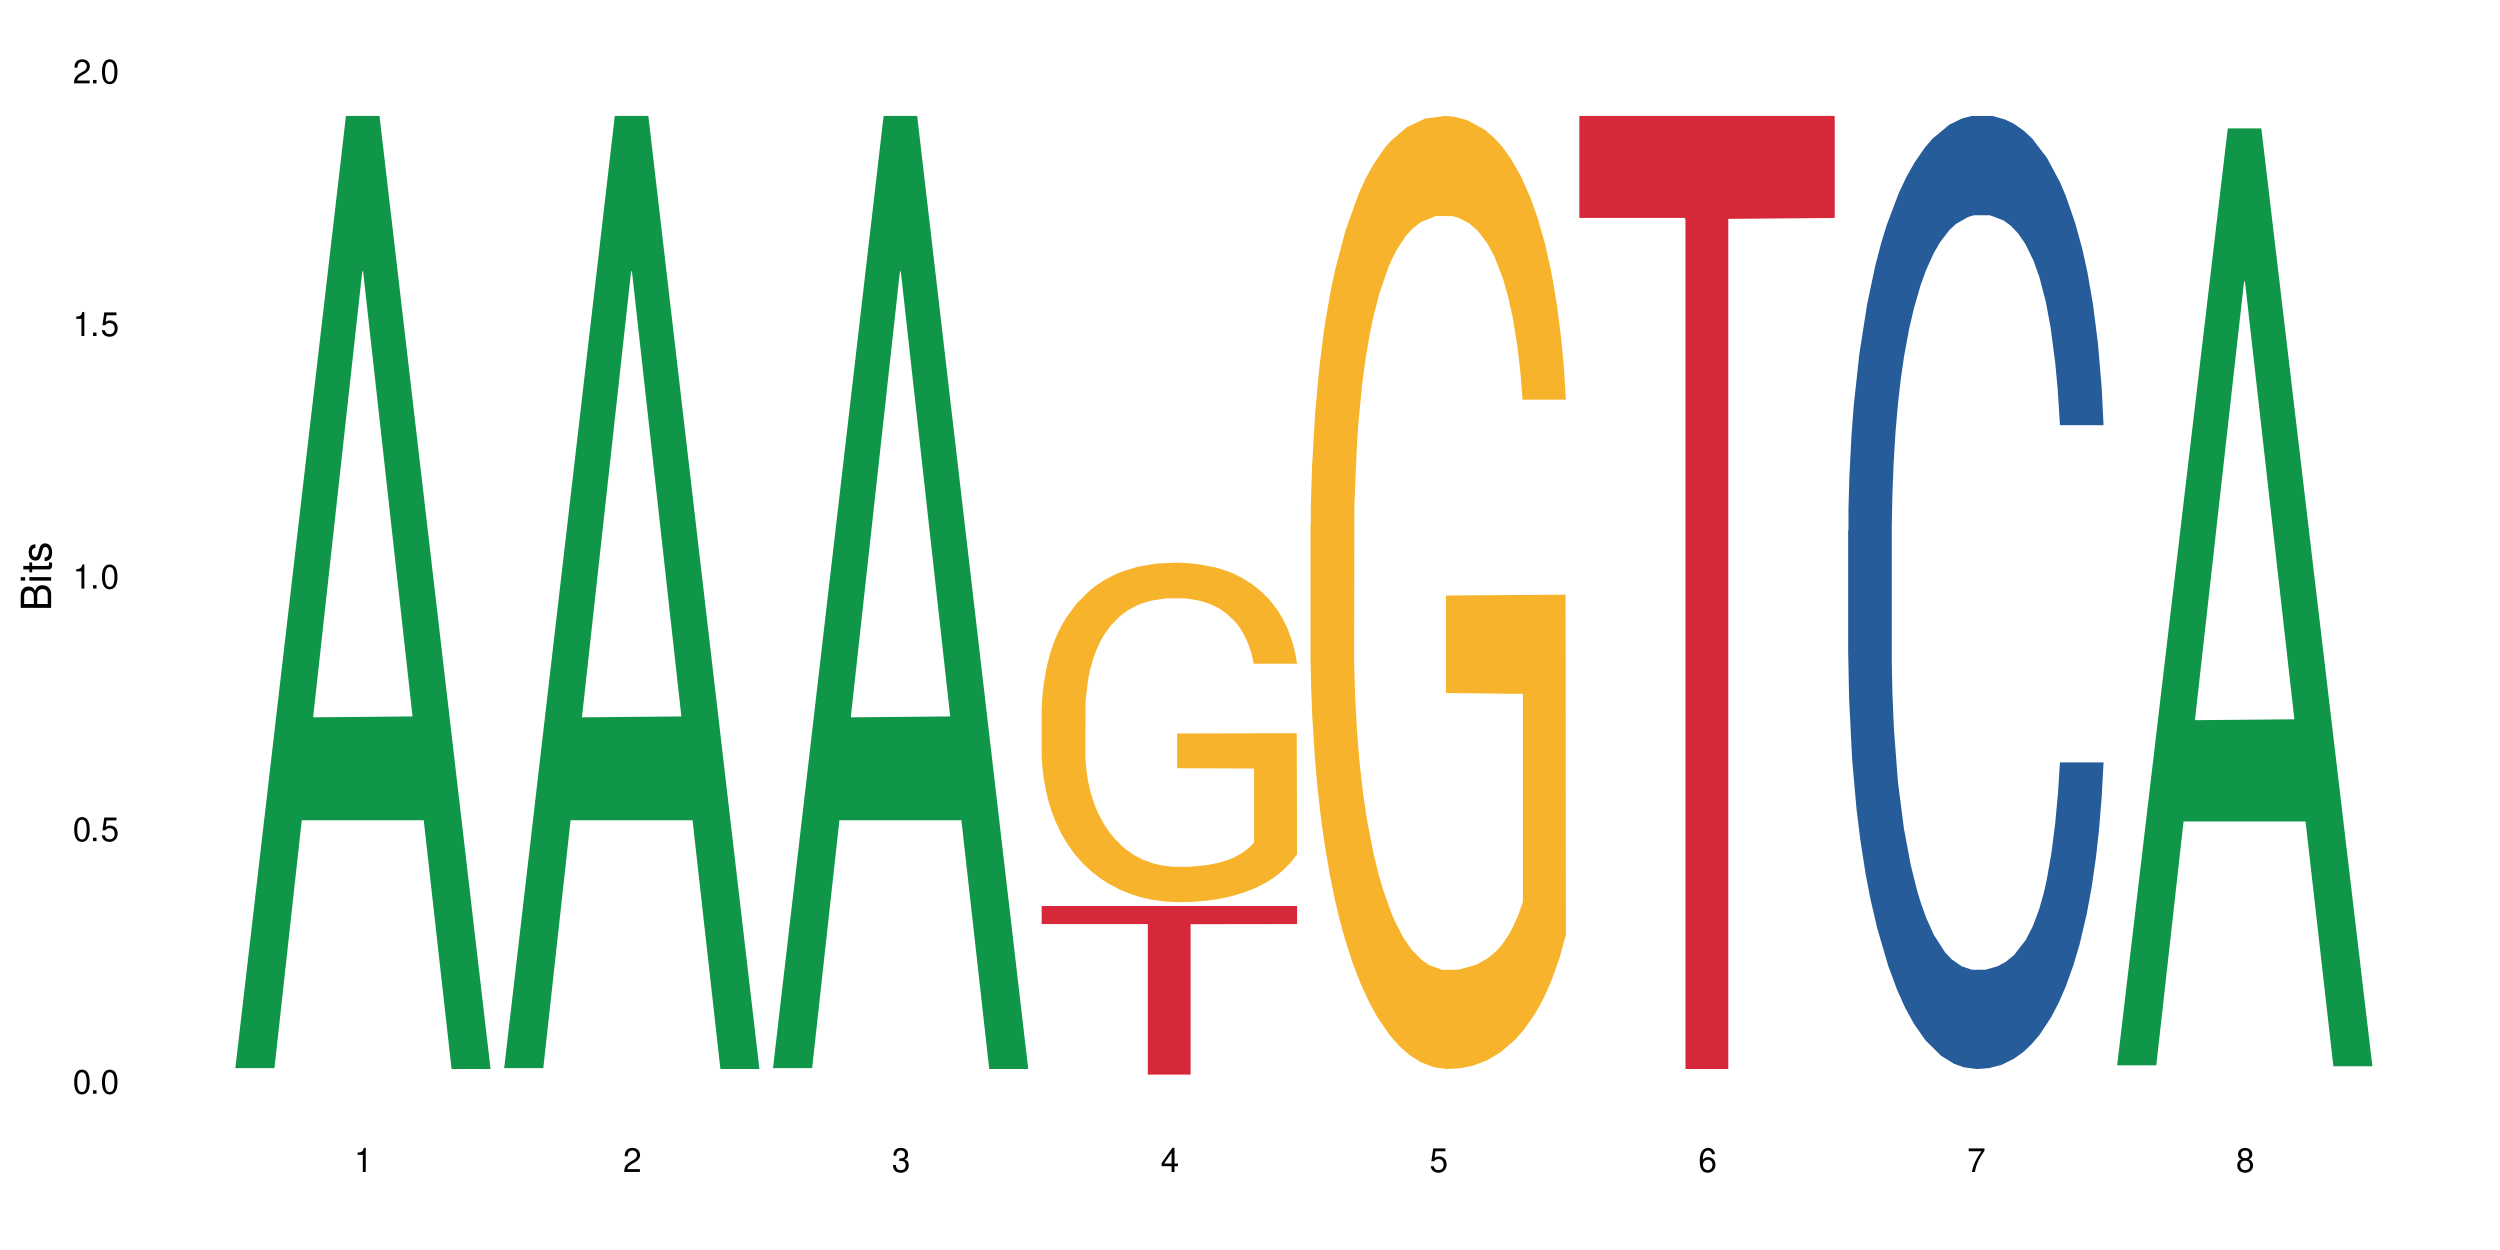 <?xml version="1.0" encoding="UTF-8"?>
<svg xmlns="http://www.w3.org/2000/svg" xmlns:xlink="http://www.w3.org/1999/xlink" width="720" height="360" viewBox="0 0 720 360">
<defs>
<g>
<g id="glyph-0-0">
</g>
<g id="glyph-0-1">
<path d="M 2.641 -6.938 C 2 -6.938 1.422 -6.656 1.078 -6.172 C 0.641 -5.562 0.406 -4.641 0.406 -3.359 C 0.406 -1.016 1.188 0.219 2.641 0.219 C 4.078 0.219 4.859 -1.016 4.859 -3.297 C 4.859 -4.641 4.656 -5.547 4.203 -6.172 C 3.844 -6.656 3.281 -6.938 2.641 -6.938 Z M 2.641 -6.188 C 3.547 -6.188 4 -5.25 4 -3.375 C 4 -1.406 3.562 -0.484 2.625 -0.484 C 1.734 -0.484 1.281 -1.438 1.281 -3.344 C 1.281 -5.25 1.734 -6.188 2.641 -6.188 Z M 2.641 -6.188 "/>
</g>
<g id="glyph-0-2">
<path d="M 1.828 -1 L 0.828 -1 L 0.828 0 L 1.828 0 Z M 1.828 -1 "/>
</g>
<g id="glyph-0-3">
<path d="M 4.562 -6.797 L 1.062 -6.797 L 0.547 -3.094 L 1.328 -3.094 C 1.719 -3.562 2.047 -3.734 2.578 -3.734 C 3.484 -3.734 4.062 -3.109 4.062 -2.094 C 4.062 -1.125 3.484 -0.531 2.578 -0.531 C 1.828 -0.531 1.375 -0.906 1.188 -1.672 L 0.328 -1.672 C 0.453 -1.109 0.547 -0.844 0.75 -0.594 C 1.125 -0.078 1.828 0.219 2.594 0.219 C 3.969 0.219 4.922 -0.781 4.922 -2.219 C 4.922 -3.562 4.031 -4.484 2.719 -4.484 C 2.25 -4.484 1.859 -4.359 1.469 -4.062 L 1.734 -5.969 L 4.562 -5.969 Z M 4.562 -6.797 "/>
</g>
<g id="glyph-0-4">
<path d="M 2.484 -4.938 L 2.484 0 L 3.328 0 L 3.328 -6.938 L 2.766 -6.938 C 2.469 -5.875 2.281 -5.734 0.984 -5.562 L 0.984 -4.938 Z M 2.484 -4.938 "/>
</g>
<g id="glyph-0-5">
<path d="M 4.859 -0.828 L 1.281 -0.828 C 1.359 -1.406 1.672 -1.781 2.5 -2.281 L 3.469 -2.828 C 4.406 -3.344 4.906 -4.062 4.906 -4.906 C 4.906 -5.484 4.672 -6.031 4.266 -6.406 C 3.859 -6.766 3.375 -6.938 2.719 -6.938 C 1.859 -6.938 1.219 -6.625 0.844 -6.031 C 0.609 -5.672 0.5 -5.234 0.484 -4.531 L 1.328 -4.531 C 1.359 -5.016 1.406 -5.281 1.531 -5.516 C 1.75 -5.938 2.188 -6.203 2.703 -6.203 C 3.469 -6.203 4.031 -5.641 4.031 -4.891 C 4.031 -4.344 3.719 -3.859 3.125 -3.516 L 2.234 -3 C 0.812 -2.172 0.406 -1.531 0.328 -0.016 L 4.859 -0.016 Z M 4.859 -0.828 "/>
</g>
<g id="glyph-0-6">
<path d="M 2.125 -3.188 L 2.578 -3.188 C 3.5 -3.188 3.984 -2.766 3.984 -1.922 C 3.984 -1.062 3.469 -0.531 2.594 -0.531 C 1.656 -0.531 1.203 -1 1.156 -2.016 L 0.312 -2.016 C 0.344 -1.453 0.438 -1.094 0.609 -0.781 C 0.953 -0.109 1.625 0.219 2.547 0.219 C 3.953 0.219 4.859 -0.625 4.859 -1.938 C 4.859 -2.828 4.516 -3.297 3.703 -3.594 C 4.344 -3.844 4.656 -4.328 4.656 -5.031 C 4.656 -6.219 3.875 -6.938 2.578 -6.938 C 1.203 -6.938 0.484 -6.172 0.453 -4.703 L 1.297 -4.703 C 1.312 -5.125 1.344 -5.359 1.453 -5.578 C 1.641 -5.969 2.062 -6.203 2.594 -6.203 C 3.344 -6.203 3.797 -5.75 3.797 -5 C 3.797 -4.516 3.609 -4.219 3.25 -4.047 C 3.016 -3.953 2.703 -3.922 2.125 -3.906 Z M 2.125 -3.188 "/>
</g>
<g id="glyph-0-7">
<path d="M 3.141 -1.672 L 3.141 0 L 3.984 0 L 3.984 -1.672 L 4.984 -1.672 L 4.984 -2.438 L 3.984 -2.438 L 3.984 -6.938 L 3.359 -6.938 L 0.266 -2.578 L 0.266 -1.672 Z M 3.141 -2.438 L 1 -2.438 L 3.141 -5.5 Z M 3.141 -2.438 "/>
</g>
<g id="glyph-0-8">
<path d="M 4.781 -5.125 C 4.609 -6.266 3.891 -6.938 2.844 -6.938 C 2.094 -6.938 1.422 -6.578 1.031 -5.953 C 0.594 -5.266 0.406 -4.422 0.406 -3.172 C 0.406 -2 0.578 -1.25 0.984 -0.641 C 1.359 -0.078 1.953 0.219 2.703 0.219 C 3.984 0.219 4.922 -0.75 4.922 -2.094 C 4.922 -3.375 4.062 -4.281 2.844 -4.281 C 2.172 -4.281 1.641 -4.031 1.281 -3.516 C 1.281 -5.234 1.828 -6.188 2.797 -6.188 C 3.391 -6.188 3.797 -5.797 3.938 -5.125 Z M 2.734 -3.531 C 3.547 -3.531 4.062 -2.953 4.062 -2.031 C 4.062 -1.156 3.484 -0.531 2.703 -0.531 C 1.922 -0.531 1.328 -1.188 1.328 -2.078 C 1.328 -2.938 1.906 -3.531 2.734 -3.531 Z M 2.734 -3.531 "/>
</g>
<g id="glyph-0-9">
<path d="M 4.984 -6.797 L 0.438 -6.797 L 0.438 -5.969 L 4.109 -5.969 C 2.5 -3.656 1.828 -2.234 1.328 0 L 2.219 0 C 2.594 -2.172 3.453 -4.047 4.984 -6.094 Z M 4.984 -6.797 "/>
</g>
<g id="glyph-0-10">
<path d="M 3.75 -3.656 C 4.469 -4.094 4.688 -4.438 4.688 -5.078 C 4.688 -6.172 3.844 -6.938 2.641 -6.938 C 1.438 -6.938 0.594 -6.172 0.594 -5.094 C 0.594 -4.438 0.812 -4.094 1.516 -3.656 C 0.734 -3.266 0.359 -2.703 0.359 -1.922 C 0.359 -0.656 1.281 0.219 2.641 0.219 C 3.984 0.219 4.922 -0.656 4.922 -1.922 C 4.922 -2.703 4.531 -3.266 3.75 -3.656 Z M 2.641 -6.188 C 3.359 -6.188 3.812 -5.75 3.812 -5.062 C 3.812 -4.406 3.344 -3.984 2.641 -3.984 C 1.922 -3.984 1.453 -4.406 1.453 -5.078 C 1.453 -5.75 1.922 -6.188 2.641 -6.188 Z M 2.641 -3.266 C 3.484 -3.266 4.062 -2.719 4.062 -1.906 C 4.062 -1.078 3.484 -0.531 2.625 -0.531 C 1.797 -0.531 1.219 -1.094 1.219 -1.906 C 1.219 -2.719 1.781 -3.266 2.641 -3.266 Z M 2.641 -3.266 "/>
</g>
<g id="glyph-1-0">
</g>
<g id="glyph-1-1">
<path d="M 0 -0.953 L 0 -4.891 C 0 -5.719 -0.234 -6.344 -0.734 -6.797 C -1.188 -7.234 -1.812 -7.469 -2.5 -7.469 C -3.547 -7.469 -4.188 -7 -4.625 -5.875 C -4.984 -6.688 -5.625 -7.094 -6.531 -7.094 C -7.172 -7.094 -7.734 -6.859 -8.141 -6.391 C -8.562 -5.922 -8.75 -5.344 -8.75 -4.5 L -8.75 -0.953 Z M -4.984 -2.062 L -7.766 -2.062 L -7.766 -4.219 C -7.766 -4.844 -7.688 -5.203 -7.453 -5.5 C -7.219 -5.812 -6.859 -5.969 -6.375 -5.969 C -5.891 -5.969 -5.531 -5.812 -5.297 -5.5 C -5.062 -5.203 -4.984 -4.844 -4.984 -4.219 Z M -0.984 -2.062 L -4 -2.062 L -4 -4.781 C -4 -5.766 -3.438 -6.359 -2.484 -6.359 C -1.547 -6.359 -0.984 -5.766 -0.984 -4.781 Z M -0.984 -2.062 "/>
</g>
<g id="glyph-1-2">
<path d="M -6.281 -1.797 L -6.281 -0.797 L 0 -0.797 L 0 -1.797 Z M -8.75 -1.797 L -8.75 -0.797 L -7.484 -0.797 L -7.484 -1.797 Z M -8.75 -1.797 "/>
</g>
<g id="glyph-1-3">
<path d="M -6.281 -3.047 L -6.281 -2.016 L -8.016 -2.016 L -8.016 -1.016 L -6.281 -1.016 L -6.281 -0.172 L -5.469 -0.172 L -5.469 -1.016 L -0.719 -1.016 C -0.078 -1.016 0.281 -1.453 0.281 -2.234 C 0.281 -2.5 0.25 -2.719 0.188 -3.047 L -0.641 -3.047 C -0.609 -2.906 -0.594 -2.766 -0.594 -2.562 C -0.594 -2.141 -0.719 -2.016 -1.156 -2.016 L -5.469 -2.016 L -5.469 -3.047 Z M -6.281 -3.047 "/>
</g>
<g id="glyph-1-4">
<path d="M -4.531 -5.25 C -5.766 -5.25 -6.469 -4.422 -6.469 -2.969 C -6.469 -1.516 -5.719 -0.562 -4.547 -0.562 C -3.562 -0.562 -3.094 -1.062 -2.734 -2.562 L -2.516 -3.484 C -2.344 -4.188 -2.094 -4.469 -1.641 -4.469 C -1.047 -4.469 -0.641 -3.875 -0.641 -3 C -0.641 -2.453 -0.797 -2 -1.062 -1.75 C -1.25 -1.594 -1.422 -1.531 -1.875 -1.469 L -1.875 -0.406 C -0.422 -0.453 0.281 -1.266 0.281 -2.922 C 0.281 -4.5 -0.5 -5.516 -1.719 -5.516 C -2.656 -5.516 -3.172 -4.984 -3.469 -3.734 L -3.703 -2.766 C -3.891 -1.953 -4.156 -1.609 -4.594 -1.609 C -5.188 -1.609 -5.547 -2.125 -5.547 -2.938 C -5.547 -3.75 -5.203 -4.172 -4.531 -4.203 Z M -4.531 -5.25 "/>
</g>
</g>
</defs>
<rect x="-72" y="-36" width="864" height="432" fill="rgb(100%, 100%, 100%)" fill-opacity="1"/>
<path fill-rule="nonzero" fill="rgb(6.275%, 58.824%, 28.235%)" fill-opacity="1" d="M 67.73 307.621 L 67.809 307.363 L 99.637 33.391 L 109.301 33.391 L 141.281 307.879 L 130.047 307.879 L 122.031 236.227 L 86.906 236.227 L 79.047 307.621 L 67.73 307.621 L 90.285 206.59 L 118.809 206.332 L 104.586 78.238 L 104.43 77.98 L 104.27 78.754 L 90.207 206.332 L 90.285 206.59 Z M 67.73 307.621 "/>
<path fill-rule="nonzero" fill="rgb(6.275%, 58.824%, 28.235%)" fill-opacity="1" d="M 145.156 307.621 L 145.234 307.363 L 177.059 33.391 L 186.723 33.391 L 218.707 307.879 L 207.469 307.879 L 199.453 236.227 L 164.328 236.227 L 156.469 307.621 L 145.156 307.621 L 167.707 206.59 L 196.23 206.332 L 182.008 78.238 L 181.852 77.98 L 181.695 78.754 L 167.629 206.332 L 167.707 206.59 Z M 145.156 307.621 "/>
<path fill-rule="nonzero" fill="rgb(6.275%, 58.824%, 28.235%)" fill-opacity="1" d="M 222.578 307.621 L 222.656 307.363 L 254.48 33.391 L 264.148 33.391 L 296.129 307.879 L 284.895 307.879 L 276.879 236.227 L 241.75 236.227 L 233.895 307.621 L 222.578 307.621 L 245.129 206.59 L 273.656 206.332 L 259.434 78.238 L 259.273 77.98 L 259.117 78.754 L 245.051 206.332 L 245.129 206.59 Z M 222.578 307.621 "/>
<path fill-rule="nonzero" fill="rgb(96.863%, 70.196%, 16.863%)" fill-opacity="1" d="M 300 203.922 L 300.09 203.832 L 300.09 202.047 L 300.449 198.031 L 301.348 192.492 L 302.512 187.941 L 303.77 184.367 L 304.574 182.492 L 305.922 179.816 L 307.086 177.852 L 310.047 173.832 L 313.816 170.082 L 315.879 168.477 L 318.211 166.957 L 321.527 165.262 L 323.055 164.637 L 327.719 163.207 L 333.012 162.312 L 338.84 162.047 L 341.531 162.137 L 345.207 162.492 L 350.23 163.473 L 353.102 164.367 L 355.344 165.262 L 357.676 166.422 L 360.547 168.207 L 363.238 170.352 L 365.391 172.492 L 367.543 175.172 L 369.336 178.027 L 370.863 181.152 L 372.207 184.902 L 373.016 188.031 L 373.555 191.156 L 361.086 191.156 L 360.367 188.031 L 359.559 185.617 L 358.215 182.672 L 356.871 180.527 L 355.523 178.832 L 353.012 176.512 L 350.859 175.082 L 348.168 173.832 L 345.566 173.027 L 342.609 172.492 L 340.812 172.312 L 336.059 172.312 L 331.754 172.938 L 329.242 173.652 L 327.449 174.367 L 324.938 175.707 L 323.414 176.777 L 322.516 177.492 L 319.824 180.262 L 318.031 182.762 L 317.043 184.457 L 315.789 187.137 L 314.891 189.547 L 313.902 193.117 L 313.367 195.797 L 312.648 201.871 L 312.559 217.941 L 312.828 221.336 L 313.367 224.996 L 314.082 228.211 L 315.16 231.602 L 316.234 234.191 L 318.121 237.676 L 319.734 239.996 L 320.992 241.516 L 323.414 243.926 L 324.398 244.73 L 326.73 246.336 L 329.152 247.586 L 332.113 248.656 L 334.355 249.195 L 337.941 249.641 L 342.52 249.641 L 347.898 249.105 L 351.309 248.391 L 353.641 247.676 L 355.164 247.051 L 357.047 246.066 L 358.395 245.176 L 359.648 244.191 L 361.176 242.676 L 361.176 221.336 L 339.02 221.246 L 339.02 211.246 L 373.465 211.156 L 373.555 246.066 L 371.668 248.48 L 369.336 250.801 L 367.094 252.586 L 364.762 254.105 L 361.445 255.801 L 358.754 256.871 L 354.629 258.121 L 350.859 258.926 L 346.914 259.461 L 343.414 259.73 L 339.289 259.82 L 335.609 259.641 L 331.664 259.105 L 328.523 258.391 L 325.656 257.496 L 322.785 256.336 L 319.195 254.461 L 316.863 252.945 L 314.441 251.07 L 312.02 248.836 L 309.867 246.426 L 308.434 244.551 L 306.996 242.406 L 305.473 239.73 L 304.039 236.691 L 302.961 233.926 L 301.973 230.801 L 301.258 227.852 L 300.539 223.836 L 300.18 220.621 L 300 217.852 Z M 300 203.922 "/>
<path fill-rule="nonzero" fill="rgb(83.922%, 15.686%, 22.353%)" fill-opacity="1" d="M 300 260.93 L 373.555 260.93 L 373.555 266.129 L 342.898 266.176 L 342.898 309.484 L 330.566 309.484 L 330.566 266.219 L 330.387 266.129 L 300 266.129 Z M 300 260.93 "/>
<path fill-rule="nonzero" fill="rgb(96.863%, 70.196%, 16.863%)" fill-opacity="1" d="M 377.426 150.957 L 377.516 150.707 L 377.516 145.691 L 377.871 134.414 L 378.77 118.871 L 379.938 106.086 L 381.191 96.059 L 382 90.797 L 383.344 83.273 L 384.512 77.762 L 387.469 66.48 L 391.238 55.953 L 393.301 51.441 L 395.633 47.18 L 398.953 42.414 L 400.477 40.66 L 405.141 36.648 L 410.434 34.145 L 416.262 33.391 L 418.953 33.641 L 422.633 34.645 L 427.656 37.402 L 430.527 39.91 L 432.77 42.414 L 435.102 45.676 L 437.969 50.688 L 440.66 56.703 L 442.812 62.719 L 444.969 70.238 L 446.762 78.262 L 448.285 87.035 L 449.633 97.562 L 450.438 106.336 L 450.977 115.109 L 438.508 115.109 L 437.789 106.336 L 436.984 99.57 L 435.637 91.297 L 434.293 85.281 L 432.949 80.52 L 430.438 74 L 428.281 69.988 L 425.594 66.48 L 422.992 64.223 L 420.031 62.719 L 418.238 62.219 L 413.484 62.219 L 409.176 63.973 L 406.664 65.98 L 404.871 67.984 L 402.359 71.742 L 400.836 74.754 L 399.938 76.758 L 397.246 84.527 L 395.453 91.547 L 394.469 96.309 L 393.211 103.832 L 392.312 110.598 L 391.328 120.625 L 390.789 128.145 L 390.07 145.191 L 389.98 190.312 L 390.25 199.84 L 390.789 210.117 L 391.508 219.141 L 392.582 228.664 L 393.66 235.934 L 395.543 245.711 L 397.156 252.23 L 398.414 256.492 L 400.836 263.258 L 401.82 265.516 L 404.156 270.027 L 406.574 273.535 L 409.535 276.543 L 411.777 278.047 L 415.367 279.301 L 419.941 279.301 L 425.324 277.797 L 428.73 275.793 L 431.062 273.785 L 432.59 272.031 L 434.473 269.273 L 435.816 266.77 L 437.074 264.012 L 438.598 259.75 L 438.598 199.84 L 416.441 199.586 L 416.441 171.512 L 450.887 171.262 L 450.977 269.273 L 449.094 276.043 L 446.762 282.559 L 444.52 287.574 L 442.188 291.836 L 438.867 296.598 L 436.176 299.605 L 432.051 303.117 L 428.281 305.371 L 424.336 306.875 L 420.84 307.629 L 416.711 307.879 L 413.035 307.379 L 409.086 305.875 L 405.949 303.867 L 403.078 301.359 L 400.207 298.102 L 396.621 292.84 L 394.289 288.578 L 391.867 283.312 L 389.445 277.047 L 387.293 270.277 L 385.855 265.012 L 384.422 258.996 L 382.895 251.477 L 381.461 242.953 L 380.383 235.184 L 379.398 226.41 L 378.68 218.137 L 377.961 206.855 L 377.605 197.832 L 377.426 190.062 Z M 377.426 150.957 "/>
<path fill-rule="nonzero" fill="rgb(83.922%, 15.686%, 22.353%)" fill-opacity="1" d="M 454.848 33.391 L 528.398 33.391 L 528.398 62.773 L 497.746 63.031 L 497.746 307.879 L 485.414 307.879 L 485.414 63.289 L 485.234 62.773 L 454.848 62.773 Z M 454.848 33.391 "/>
<path fill-rule="nonzero" fill="rgb(14.51%, 36.078%, 60%)" fill-opacity="1" d="M 532.27 152.82 L 532.359 152.57 L 532.359 146.547 L 532.629 137.016 L 533.258 124.969 L 533.887 116.691 L 535.5 101.887 L 537.742 87.586 L 540.074 76.547 L 541.777 70.023 L 543.305 65.004 L 546.801 55.723 L 549.043 50.953 L 551.465 46.688 L 554.426 42.422 L 556.578 39.914 L 561.422 35.898 L 565.012 34.145 L 567.793 33.391 L 573.801 33.391 L 577.391 34.395 L 579.992 35.648 L 582.859 37.656 L 585.281 39.914 L 589.5 45.434 L 593.266 52.461 L 594.969 56.473 L 597.66 64.254 L 599.723 71.777 L 601.16 78.301 L 602.773 87.586 L 604.207 98.875 L 605.285 111.672 L 605.824 122.461 L 593.266 122.461 L 592.637 112.426 L 591.922 104.648 L 590.574 94.359 L 589.23 87.086 L 587.344 79.809 L 585.641 75.039 L 583.309 70.273 L 581.246 67.262 L 579.094 65.004 L 577.031 63.5 L 573.082 61.992 L 568.508 61.992 L 566.805 62.496 L 563.305 64.504 L 561.422 66.258 L 558.73 69.773 L 556.848 73.035 L 554.605 78.051 L 553.082 82.316 L 551.199 88.84 L 549.852 94.609 L 548.328 102.891 L 547.43 109.164 L 546.621 116.188 L 545.906 124.469 L 545.367 133.25 L 545.008 142.535 L 544.828 151.566 L 544.828 190.457 L 545.008 199.488 L 545.457 210.027 L 546.621 225.332 L 548.328 238.629 L 550.301 249.168 L 552.184 256.695 L 553.262 260.207 L 554.695 264.223 L 556.938 269.238 L 560.168 274.258 L 562.051 276.266 L 564.922 278.273 L 567.883 279.277 L 571.828 279.277 L 575.324 278.273 L 577.656 277.016 L 580.078 275.012 L 583.398 270.746 L 585.461 266.73 L 587.254 261.965 L 588.602 257.195 L 589.5 253.184 L 590.844 245.402 L 591.922 236.871 L 592.727 228.09 L 593.266 219.562 L 605.824 219.562 L 605.285 229.598 L 604.477 239.383 L 603.672 246.66 L 602.414 255.441 L 600.98 263.219 L 598.918 272 L 597.211 277.77 L 594.969 284.043 L 592.906 288.809 L 590.664 293.074 L 587.344 298.094 L 585.191 300.602 L 582.859 302.859 L 580.078 304.867 L 576.582 306.625 L 572.816 307.629 L 569.316 307.879 L 565.551 307.375 L 562.77 306.371 L 559.09 304.113 L 554.516 299.598 L 551.199 294.832 L 548.598 290.062 L 546.355 285.047 L 543.844 278.273 L 540.613 267.23 L 538.641 258.703 L 537.293 251.676 L 535.77 241.891 L 534.691 233.109 L 533.438 219.059 L 532.539 201.246 L 532.27 187.445 Z M 532.27 152.82 "/>
<path fill-rule="nonzero" fill="rgb(6.275%, 58.824%, 28.235%)" fill-opacity="1" d="M 609.695 306.824 L 609.773 306.574 L 641.598 36.977 L 651.266 36.977 L 683.246 307.078 L 672.008 307.078 L 663.996 236.574 L 628.867 236.574 L 621.012 306.824 L 609.695 306.824 L 632.246 207.41 L 660.773 207.156 L 646.551 81.109 L 646.391 80.855 L 646.234 81.613 L 632.168 207.156 L 632.246 207.41 Z M 609.695 306.824 "/>
<g fill="rgb(0%, 0%, 0%)" fill-opacity="1">
<use xlink:href="#glyph-0-1" x="20.965" y="314.993"/>
<use xlink:href="#glyph-0-2" x="25.965" y="314.993"/>
<use xlink:href="#glyph-0-1" x="28.965" y="314.993"/>
</g>
<g fill="rgb(0%, 0%, 0%)" fill-opacity="1">
<use xlink:href="#glyph-0-1" x="20.965" y="242.251"/>
<use xlink:href="#glyph-0-2" x="25.965" y="242.251"/>
<use xlink:href="#glyph-0-3" x="28.965" y="242.251"/>
</g>
<g fill="rgb(0%, 0%, 0%)" fill-opacity="1">
<use xlink:href="#glyph-0-4" x="20.965" y="169.509"/>
<use xlink:href="#glyph-0-2" x="25.965" y="169.509"/>
<use xlink:href="#glyph-0-1" x="28.965" y="169.509"/>
</g>
<g fill="rgb(0%, 0%, 0%)" fill-opacity="1">
<use xlink:href="#glyph-0-4" x="20.965" y="96.767"/>
<use xlink:href="#glyph-0-2" x="25.965" y="96.767"/>
<use xlink:href="#glyph-0-3" x="28.965" y="96.767"/>
</g>
<g fill="rgb(0%, 0%, 0%)" fill-opacity="1">
<use xlink:href="#glyph-0-5" x="20.965" y="24.024"/>
<use xlink:href="#glyph-0-2" x="25.965" y="24.024"/>
<use xlink:href="#glyph-0-1" x="28.965" y="24.024"/>
</g>
<g fill="rgb(0%, 0%, 0%)" fill-opacity="1">
<use xlink:href="#glyph-0-4" x="102.008" y="337.532"/>
</g>
<g fill="rgb(0%, 0%, 0%)" fill-opacity="1">
<use xlink:href="#glyph-0-5" x="179.43" y="337.532"/>
</g>
<g fill="rgb(0%, 0%, 0%)" fill-opacity="1">
<use xlink:href="#glyph-0-6" x="256.855" y="337.532"/>
</g>
<g fill="rgb(0%, 0%, 0%)" fill-opacity="1">
<use xlink:href="#glyph-0-7" x="334.277" y="337.532"/>
</g>
<g fill="rgb(0%, 0%, 0%)" fill-opacity="1">
<use xlink:href="#glyph-0-3" x="411.699" y="337.532"/>
</g>
<g fill="rgb(0%, 0%, 0%)" fill-opacity="1">
<use xlink:href="#glyph-0-8" x="489.125" y="337.532"/>
</g>
<g fill="rgb(0%, 0%, 0%)" fill-opacity="1">
<use xlink:href="#glyph-0-9" x="566.547" y="337.532"/>
</g>
<g fill="rgb(0%, 0%, 0%)" fill-opacity="1">
<use xlink:href="#glyph-0-10" x="643.969" y="337.532"/>
</g>
<g fill="rgb(0%, 0%, 0%)" fill-opacity="1">
<use xlink:href="#glyph-1-1" x="14.725" y="176.012"/>
<use xlink:href="#glyph-1-2" x="14.725" y="168.012"/>
<use xlink:href="#glyph-1-3" x="14.725" y="165.012"/>
<use xlink:href="#glyph-1-4" x="14.725" y="162.012"/>
</g>
</svg>
